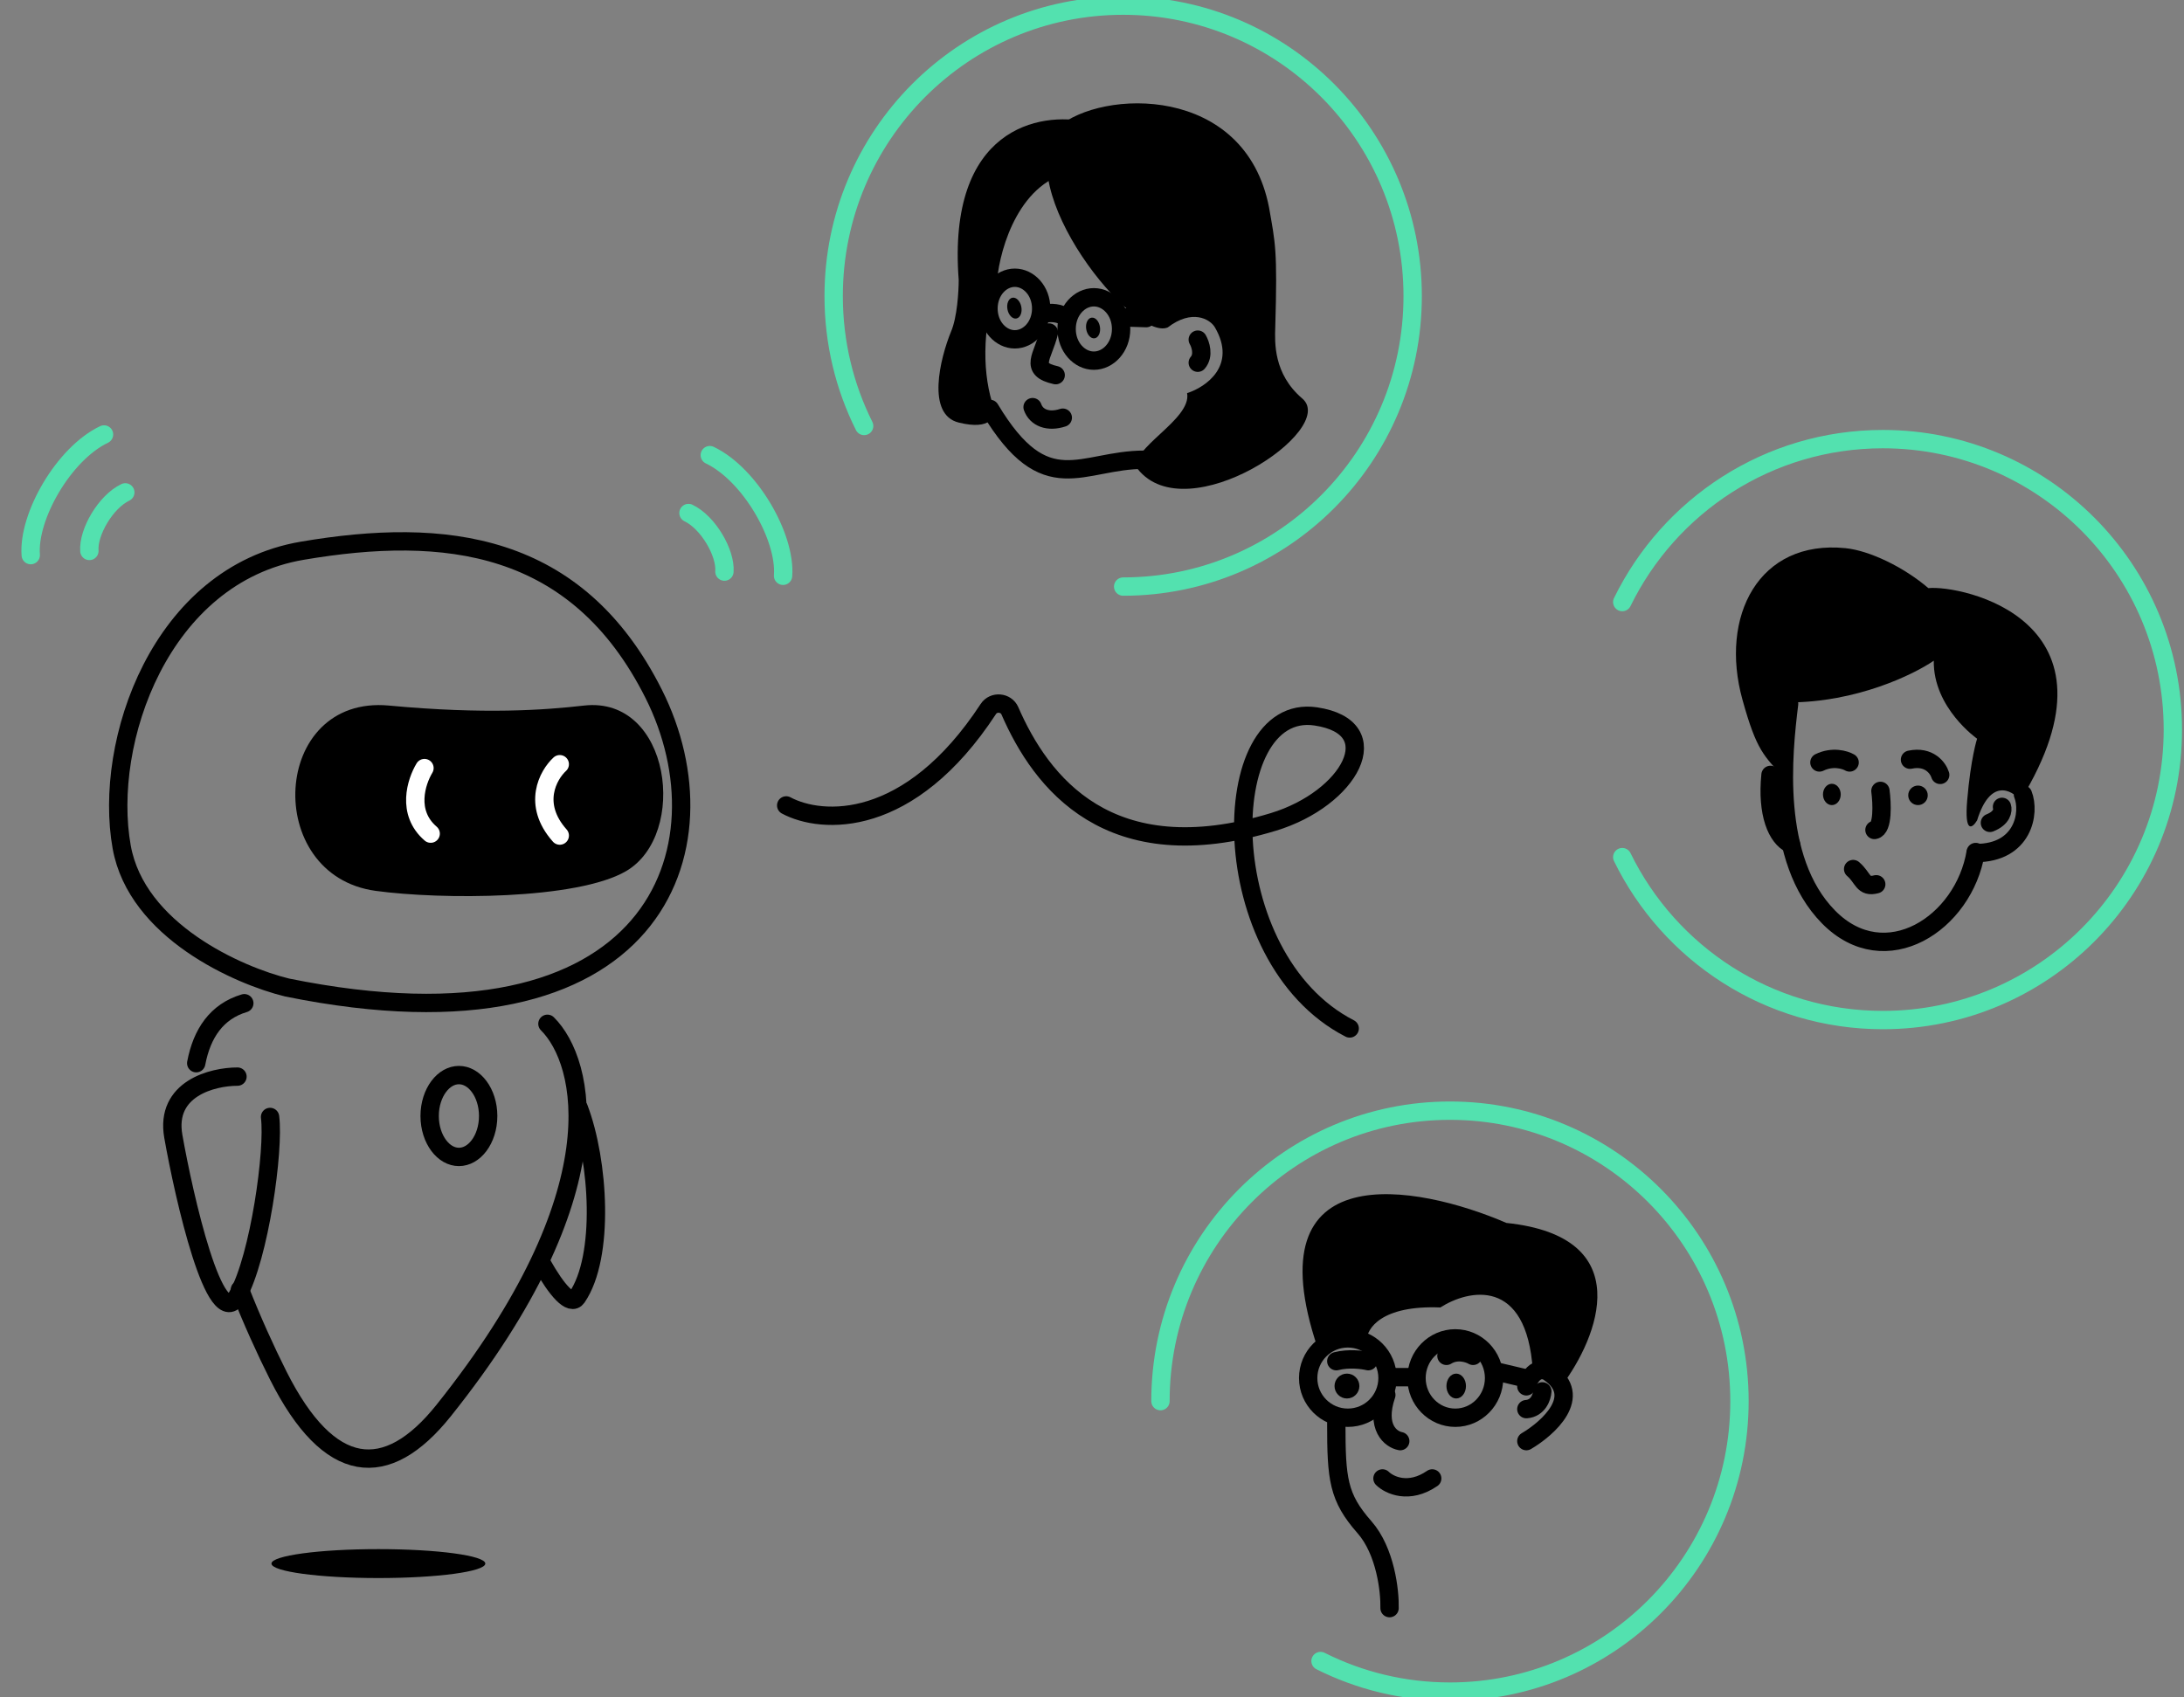 <svg width="238" height="185" viewBox="0 0 238 185" fill="none" xmlns="http://www.w3.org/2000/svg">
<rect x="0" y="0" width="238" height="185" fill="#808080" stroke="none"/>
<g clip-path="url(#clip0_338_6531)">
<path d="M53.198 121.644C53.198 122.926 52.809 124.062 52.208 124.864C51.607 125.667 50.824 126.105 50.01 126.105C49.196 126.105 48.413 125.667 47.812 124.864C47.211 124.062 46.821 122.926 46.821 121.644C46.821 120.364 47.211 119.227 47.812 118.425C48.413 117.623 49.196 117.184 50.01 117.184C50.824 117.184 51.607 117.623 52.208 118.425C52.809 119.227 53.198 120.364 53.198 121.644Z" stroke="black" stroke-width="2"/>
<path d="M63.076 120.793C65.264 126.535 65.92 136.966 62.875 141.414C62.205 142.394 60.662 140.635 59.069 137.787" stroke="black" stroke-width="2" stroke-linecap="round"/>
<path d="M13.261 92.322C14.898 101.455 25.961 106.339 31.288 107.64C71.63 115.835 79.621 92.322 71.24 75.639C62.86 58.955 48.438 57.394 32.945 60.029C17.451 62.663 11.215 80.907 13.261 92.322Z" stroke="black" stroke-width="2" stroke-linecap="round"/>
<path d="M78.944 62.303C79.095 60.267 77.177 56.944 75.028 55.919" stroke="#53E1AF" stroke-width="2" stroke-linecap="round"/>
<path d="M9.74 60.053C9.588 58.017 11.507 54.694 13.655 53.669" stroke="#53E1AF" stroke-width="2" stroke-linecap="round"/>
<path d="M85.334 62.76C85.658 58.556 81.747 51.711 77.349 49.61" stroke="#53E1AF" stroke-width="2" stroke-linecap="round"/>
<path d="M3.351 60.507C3.027 56.303 6.937 49.458 11.336 47.357" stroke="#53E1AF" stroke-width="2" stroke-linecap="round"/>
<path d="M63.641 76.907C59.355 77.394 52.825 77.883 42.398 76.907C29.535 75.704 28.561 95.414 40.936 97.104C48.082 98.079 62.861 98.079 68.22 94.957C75.042 90.983 73.093 75.834 63.641 76.907Z" fill="black"/>
<path d="M61 83.3C59.732 84.469 57.958 87.661 61 91.077" stroke="white" stroke-width="2" stroke-linecap="round"/>
<path d="M46.256 83.721C45.368 85.194 44.259 88.569 46.933 90.867" stroke="white" stroke-width="2" stroke-linecap="round"/>
<path d="M25.878 117.352C23.166 117.352 17.971 118.654 18.887 123.86C20.033 130.367 23.471 145.581 25.878 141.272C28.284 136.963 29.889 125.355 29.43 121.749" stroke="black" stroke-width="2" stroke-linecap="round"/>
<path d="M26.623 109.351C23.616 110.249 22.002 112.626 21.383 115.888" stroke="black" stroke-width="2" stroke-linecap="round"/>
<path d="M59.656 111.595C63.813 115.725 67.373 129.937 48.352 153.743C42.116 161.548 35.86 160.943 30.325 149.938C28.916 147.136 27.467 143.93 26.145 140.572" stroke="black" stroke-width="2" stroke-linecap="round"/>
<path d="M41.234 172.008C47.669 172.008 52.886 171.302 52.886 170.431C52.886 169.561 47.669 168.855 41.234 168.855C34.8 168.855 29.583 169.561 29.583 170.431C29.583 171.302 34.8 172.008 41.234 172.008Z" fill="black"/>
<path d="M189.883 76.268C191.436 81.868 192.213 82.365 194.473 84.846C194.473 82.394 194.892 78.278 194.892 76.564C202.291 76.564 208.535 73.532 210.732 72.016C210.653 77.157 215.454 80.519 215.454 80.519C215.454 80.519 214.765 82.595 214.372 87.243C214.057 90.96 214.962 90.242 215.454 89.418C216.871 84.83 219.193 86.056 220.177 87.243C232.249 67.548 213.683 63.743 210.141 64.105C207.465 61.811 203.733 60.014 201.11 59.75C191.648 58.799 187.364 67.187 189.883 76.268Z" fill="black"/>
<path d="M215.303 92.871C214.025 100.652 205.446 106.247 199.256 99.944C193.065 93.641 194.304 82.102 194.965 76.717" stroke="black" stroke-width="2" stroke-linecap="round"/>
<path d="M220.451 86.593C221.246 88.581 220.5 92.984 215.302 92.984" stroke="black" stroke-width="2" stroke-linecap="round"/>
<path d="M218.167 87.949C218.286 88.309 218.191 89.161 216.85 89.692" stroke="black" stroke-width="2" stroke-linecap="round"/>
<path d="M195.172 92.016C193.616 91.305 192.519 88.675 192.941 84.463" stroke="black" stroke-width="2" stroke-linecap="round"/>
<path d="M204.462 96.386C202.977 96.785 203.072 95.689 201.945 94.728" stroke="black" stroke-width="2" stroke-linecap="round"/>
<path d="M199.625 87.756C199.091 87.756 198.657 87.236 198.657 86.594C198.657 85.952 199.091 85.432 199.625 85.432C200.159 85.432 200.593 85.952 200.593 86.594C200.593 87.236 200.159 87.756 199.625 87.756Z" fill="black"/>
<path d="M209.012 87.756C208.424 87.756 207.947 87.279 207.947 86.691C207.947 86.102 208.424 85.626 209.012 85.626C209.6 85.626 210.076 86.102 210.076 86.691C210.076 87.279 209.6 87.756 209.012 87.756Z" fill="black"/>
<path d="M211.431 84.463C211.205 83.727 210.231 82.365 208.141 82.806" stroke="black" stroke-width="2" stroke-linecap="round"/>
<path d="M201.56 83.108C201.062 82.816 199.705 82.407 198.27 83.108" stroke="black" stroke-width="2" stroke-linecap="round"/>
<path d="M204.918 86.207C205.098 87.564 205.221 90.316 204.269 90.467" stroke="black" stroke-width="2" stroke-linecap="round"/>
<path d="M151.426 175.286C151.471 173.432 150.986 169.072 148.691 166.463C145.822 163.203 145.622 161.22 145.622 155.146" stroke="black" stroke-width="2" stroke-linecap="round"/>
<path d="M152.591 157.083C151.579 156.892 149.859 155.617 151.073 152.048" stroke="black" stroke-width="2" stroke-linecap="round"/>
<path d="M166.333 157.083C168.739 155.664 172.601 152.179 168.799 149.586C168.278 149.205 167.055 148.977 166.333 151.111" stroke="black" stroke-width="2" stroke-linecap="round"/>
<path d="M168.075 151.661C168.034 152.266 167.63 153.5 166.333 153.597" stroke="black" stroke-width="2" stroke-linecap="round"/>
<path d="M160.528 147.788C160.032 147.495 158.756 147.086 157.625 147.788" stroke="black" stroke-width="2" stroke-linecap="round"/>
<path d="M149.106 148.369C148.51 148.222 146.98 148.018 145.622 148.369" stroke="black" stroke-width="2" stroke-linecap="round"/>
<path d="M164.166 133.301C178.557 134.806 174.16 145.781 170.163 151.079C169.346 149.262 167.739 149.198 167.037 149.392C166.374 139.166 160.042 140.546 156.959 142.514C150.529 142.255 148.921 144.829 148.921 146.148C146.134 144.38 143.774 146.456 143.583 146.91C136.439 125.732 154.386 129.083 164.166 133.301Z" fill="black"/>
<path d="M154.363 150.208C154.363 152.608 156.267 154.534 158.59 154.534C160.913 154.534 162.817 152.608 162.817 150.208C162.817 147.808 160.913 145.882 158.59 145.882C156.267 145.882 154.363 147.808 154.363 150.208Z" stroke="black" stroke-width="2"/>
<path d="M158.688 152.435C158.1 152.435 157.624 151.828 157.624 151.079C157.624 150.331 158.1 149.724 158.688 149.724C159.276 149.724 159.753 150.331 159.753 151.079C159.753 151.828 159.276 152.435 158.688 152.435Z" fill="black"/>
<path d="M142.557 150.208C142.557 152.597 144.492 154.534 146.88 154.534C149.268 154.534 151.204 152.597 151.204 150.208C151.204 147.819 149.268 145.882 146.88 145.882C144.492 145.882 142.557 147.819 142.557 150.208Z" stroke="black" stroke-width="2"/>
<path d="M146.784 152.435C146.036 152.435 145.429 151.828 145.429 151.079C145.429 150.331 146.036 149.724 146.784 149.724C147.532 149.724 148.139 150.331 148.139 151.079C148.139 151.828 147.532 152.435 146.784 152.435Z" fill="black"/>
<path d="M151.43 150.111H153.946" stroke="black" stroke-width="2" stroke-linecap="round"/>
<path d="M163.236 149.53L166.527 150.305" stroke="black" stroke-width="2" stroke-linecap="round"/>
<path d="M150.654 161.15C151.398 161.881 153.524 162.904 156.074 161.15" stroke="black" stroke-width="2" stroke-linecap="round"/>
<path d="M117.188 18.672C111.166 19.545 108.992 26.933 108.657 30.517C106.937 36.204 107.09 40.927 108.302 44.462C108.504 45.359 108.021 46.932 104.475 46.059C100.929 45.185 102.44 39.086 103.638 36.145C104.308 34.6 104.475 31.749 104.475 30.517C103.204 13.917 113.313 12.119 118.527 13.295C116.921 14.37 116.966 17.328 117.188 18.672Z" fill="black"/>
<path d="M138.296 22.625C135.683 9.141 120.01 9.73 115.291 13.86C109.981 20.602 123.549 37.289 127.257 35.688C129.886 33.665 131.859 34.761 132.397 35.688C134.824 39.868 131.386 42.206 129.363 42.852C129.903 45.751 122.959 48.92 123.97 51.111C129.363 57.937 145.88 46.813 141.919 43.442C138.75 40.745 138.922 37.289 138.97 35.688C139.223 27.176 138.97 26.502 138.296 22.625Z" fill="black"/>
<path d="M115.042 40.892C112.084 40.228 113.645 38.9 114.303 36.245" stroke="black" stroke-width="2" stroke-linecap="round"/>
<path d="M110.763 34.716C110.347 34.797 109.91 34.356 109.789 33.731C109.667 33.106 109.906 32.533 110.323 32.452C110.739 32.371 111.176 32.812 111.297 33.437C111.419 34.062 111.18 34.635 110.763 34.716Z" fill="black"/>
<path d="M119.287 36.876C118.873 36.938 118.461 36.485 118.368 35.863C118.274 35.242 118.534 34.687 118.948 34.625C119.363 34.563 119.774 35.016 119.867 35.638C119.961 36.259 119.701 36.813 119.287 36.876Z" fill="black"/>
<path d="M130.526 37.019C130.818 37.523 131.228 38.731 130.526 39.536" stroke="black" stroke-width="2" stroke-linecap="round"/>
<path d="M124.719 50.109C117.8 50.109 113.965 54.724 107.88 44.571" stroke="black" stroke-width="2" stroke-linecap="round"/>
<path d="M115.817 45.527C114.211 46.057 112.928 45.527 112.526 44.378" stroke="black" stroke-width="2" stroke-linecap="round"/>
<path d="M116.234 35.857C116.234 37.84 117.634 39.312 119.203 39.312C120.772 39.312 122.172 37.84 122.172 35.857C122.172 33.875 120.772 32.403 119.203 32.403C117.634 32.403 116.234 33.875 116.234 35.857Z" stroke="black" stroke-width="2"/>
<path d="M107.719 33.63C107.719 35.561 109.076 36.987 110.591 36.987C112.105 36.987 113.463 35.561 113.463 33.63C113.463 31.699 112.105 30.273 110.591 30.273C109.076 30.273 107.719 31.699 107.719 33.63Z" stroke="black" stroke-width="2"/>
<path d="M113.881 34.17C114.406 34.07 115.607 34.035 116.204 34.695" stroke="black" stroke-width="2" stroke-linecap="round"/>
<path d="M122.309 34.591L124.91 34.675" stroke="black" stroke-width="2" stroke-linecap="round"/>
<path d="M126.461 152.725C126.461 135.239 140.586 121.063 158.01 121.063C175.434 121.063 189.558 135.239 189.558 152.725C189.558 170.212 175.434 184.387 158.01 184.387C152.939 184.387 148.148 183.187 143.903 181.053" stroke="#53E1AF" stroke-width="2" stroke-linecap="round"/>
<path d="M122.396 63.937C139.821 63.937 153.945 49.761 153.945 32.275C153.945 14.788 139.821 0.613 122.396 0.613C104.973 0.613 90.848 14.788 90.848 32.275C90.848 37.364 92.044 42.172 94.17 46.432" stroke="#53E1AF" stroke-width="2" stroke-linecap="round"/>
<path d="M176.785 65.625C181.923 55.107 192.71 47.864 205.185 47.864C222.638 47.864 236.786 62.039 236.786 79.525C236.786 97.012 222.638 111.187 205.185 111.187C192.71 111.187 181.923 103.944 176.785 93.426" stroke="#53E1AF" stroke-width="2" stroke-linecap="round"/>
<path d="M85.675 87.791C89.545 89.864 99.099 90.427 107.703 77.28C108.273 76.41 109.635 76.522 110.05 77.476C113.429 85.246 120.816 95.04 138.762 89.59C147.095 87.058 151.395 79.282 143.38 78.088C132.472 76.464 132.096 104.404 147.082 112.102" stroke="black" stroke-width="2" stroke-linecap="round"/>
</g>
<defs>
<clipPath id="clip0_338_6531">
<rect width="238" height="185" fill="white"/>
</clipPath>
</defs>
</svg>
